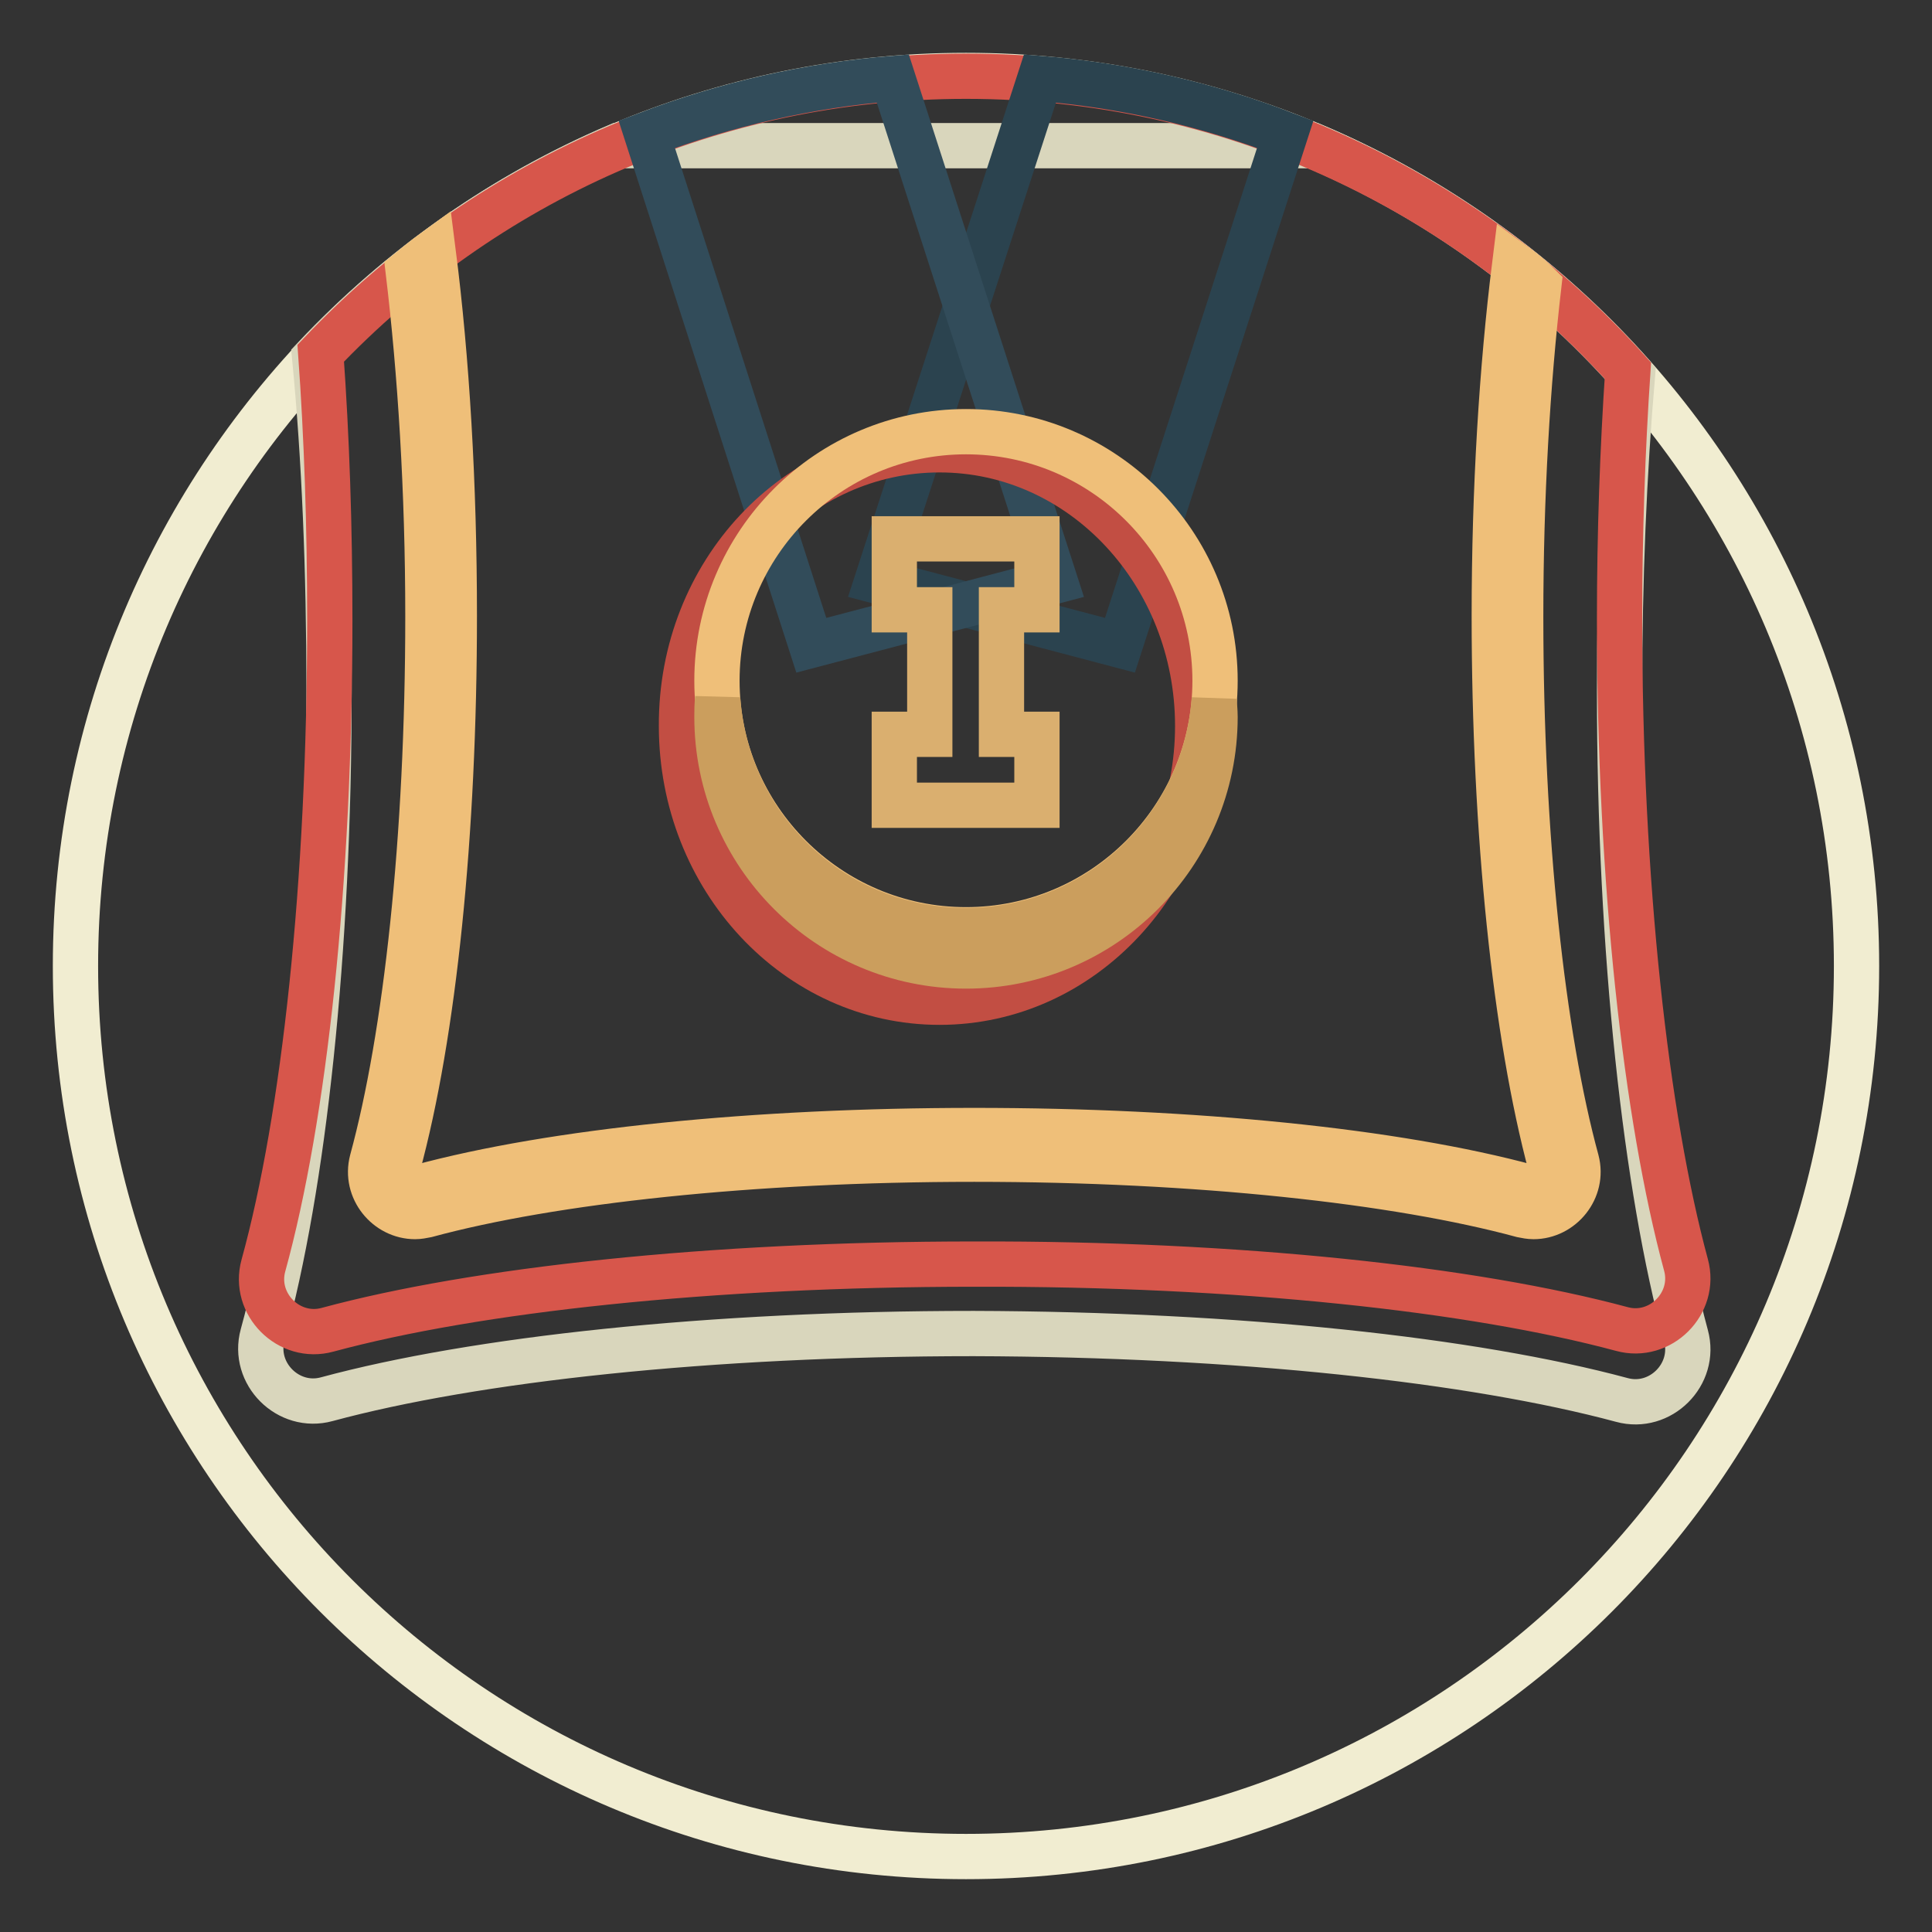 <?xml version="1.0" encoding="utf-8"?>
<!-- Svg Vector Icons : http://www.onlinewebfonts.com/icon -->
<!DOCTYPE svg PUBLIC "-//W3C//DTD SVG 1.1//EN" "http://www.w3.org/Graphics/SVG/1.1/DTD/svg11.dtd">
<svg version="1.1" xmlns="http://www.w3.org/2000/svg" xmlns:xlink="http://www.w3.org/1999/xlink" x="0px" y="0px" viewBox="0 0 256 256" enable-background="new 0 0 256 256" xml:space="preserve">
<rect x="0" y="0" width="256" height="256" fill="#333333" stroke="none"/>
<g> <path stroke-width="6" fill-opacity="0" stroke="#f1edd1"  d="M128,10c65.2,0,118,52.8,118,118s-52.8,118-118,118S10,193.2,10,128S62.8,10,128,10z"/> <path stroke-width="6" fill-opacity="0" stroke="#d9d6bc"  d="M214.9,185.5c5.1,1.4,9.9-3.4,8.5-8.5c-5.3-19.6-8.8-50.6-8.8-85.5c0-14.8,0.6-28.9,1.7-41.7 c-11.7-13.2-26.1-23.6-42.3-30.5H81.9c-15.2,6.5-28.9,16.1-40.2,28.1c1.3,13.4,1.9,28.3,1.9,44c0,34.9-3.4,65.9-8.8,85.5 c-1.4,5.1,3.4,9.9,8.5,8.5c19.6-5.3,50.7-8.7,85.7-8.7C164.1,176.8,195.2,180.2,214.9,185.5z"/> <path stroke-width="6" fill-opacity="0" stroke="#d7564b"  d="M214.9,176.1c5.1,1.4,9.9-3.4,8.5-8.5c-5.3-19.6-8.8-50.6-8.8-85.5c0-11.5,0.4-22.6,1.1-33 c-21.6-24-52.9-39-87.7-39c-33.7,0-64,14.1-85.5,36.7c0.8,11.1,1.2,23,1.2,35.4c0,34.9-3.4,65.9-8.8,85.5c-1.4,5.1,3.4,9.9,8.5,8.5 c19.6-5.3,50.7-8.7,85.7-8.7C164.1,167.4,195.2,170.8,214.9,176.1z"/> <path stroke-width="6" fill-opacity="0" stroke="#2b434f"  d="M116.2,77l32.2,8.5l21.9-67.7c-10.4-4-21.4-6.5-32.5-7.4L116.2,77z"/> <path stroke-width="6" fill-opacity="0" stroke="#324c5a"  d="M85.7,17.8l21.8,67.7l32.3-8.5l-21.5-66.6C107.2,11.3,96.2,13.8,85.7,17.8z"/> <path stroke-width="6" fill-opacity="0" stroke="#c24e43"  d="M124.5,59.6c18.9,0,34.2,16.4,34.2,36.6c0,20.2-15.3,36.6-34.2,36.6c-18.9,0-34.2-16.4-34.2-36.6 C90.2,75.9,105.6,59.6,124.5,59.6z"/> <path stroke-width="6" fill-opacity="0" stroke="#efbf79"  d="M128,57.2c18.2,0,33,14.8,33,33s-14.8,33-33,33c-18.2,0-33-14.8-33-33S109.8,57.2,128,57.2z"/> <path stroke-width="6" fill-opacity="0" stroke="#daaf6f"  d="M137.4,80.8v-9.4h-18.9v9.4h4.7v16.5h-4.7v9.4h18.9v-9.4h-4.7V80.8H137.4z"/> <path stroke-width="6" fill-opacity="0" stroke="#cb9e5d"  d="M128,123.3c-17.5,0-31.7-13.5-32.9-30.7C95,93.4,95,94.2,95,95c0,18.2,14.8,33,33,33c18.2,0,33-14.8,33-33 c0-0.8-0.1-1.6-0.1-2.4C159.7,109.7,145.5,123.3,128,123.3z"/> <path stroke-width="6" fill-opacity="0" stroke="#efbf79"  d="M200.7,35.1C199,48.8,198,64.8,198,81.6c0,28.8,2.8,55.5,7.5,73c0.2,0.7,0,1.4-0.4,1.9 c-0.4,0.6-1.1,0.9-1.9,0.9l-0.6-0.1c-17.7-4.8-44.5-7.5-73.5-7.5c-29,0-55.8,2.7-73.5,7.5l-0.6,0.1c-0.7,0-1.4-0.4-1.9-0.9 c-0.4-0.5-0.6-1.3-0.4-1.9c4.8-17.6,7.5-44.2,7.5-73c0-17.5-1-34.1-2.8-48.2c-1.1,0.8-2.2,1.7-3.3,2.6c1.6,13.4,2.6,29,2.6,45.7 c0,29.4-2.9,55.6-7.4,72.1c-1,3.8,2,7.4,5.7,7.4c0.5,0,1-0.1,1.5-0.2c16.6-4.5,43-7.4,72.6-7.4c29.6,0,56,2.9,72.6,7.4 c0.5,0.1,1,0.2,1.5,0.2c3.7,0,6.7-3.6,5.7-7.4c-4.5-16.5-7.4-42.7-7.4-72.1c0-15.9,0.9-30.9,2.4-43.9 C202.9,36.8,201.8,35.9,200.7,35.1z"/></g>
</svg>